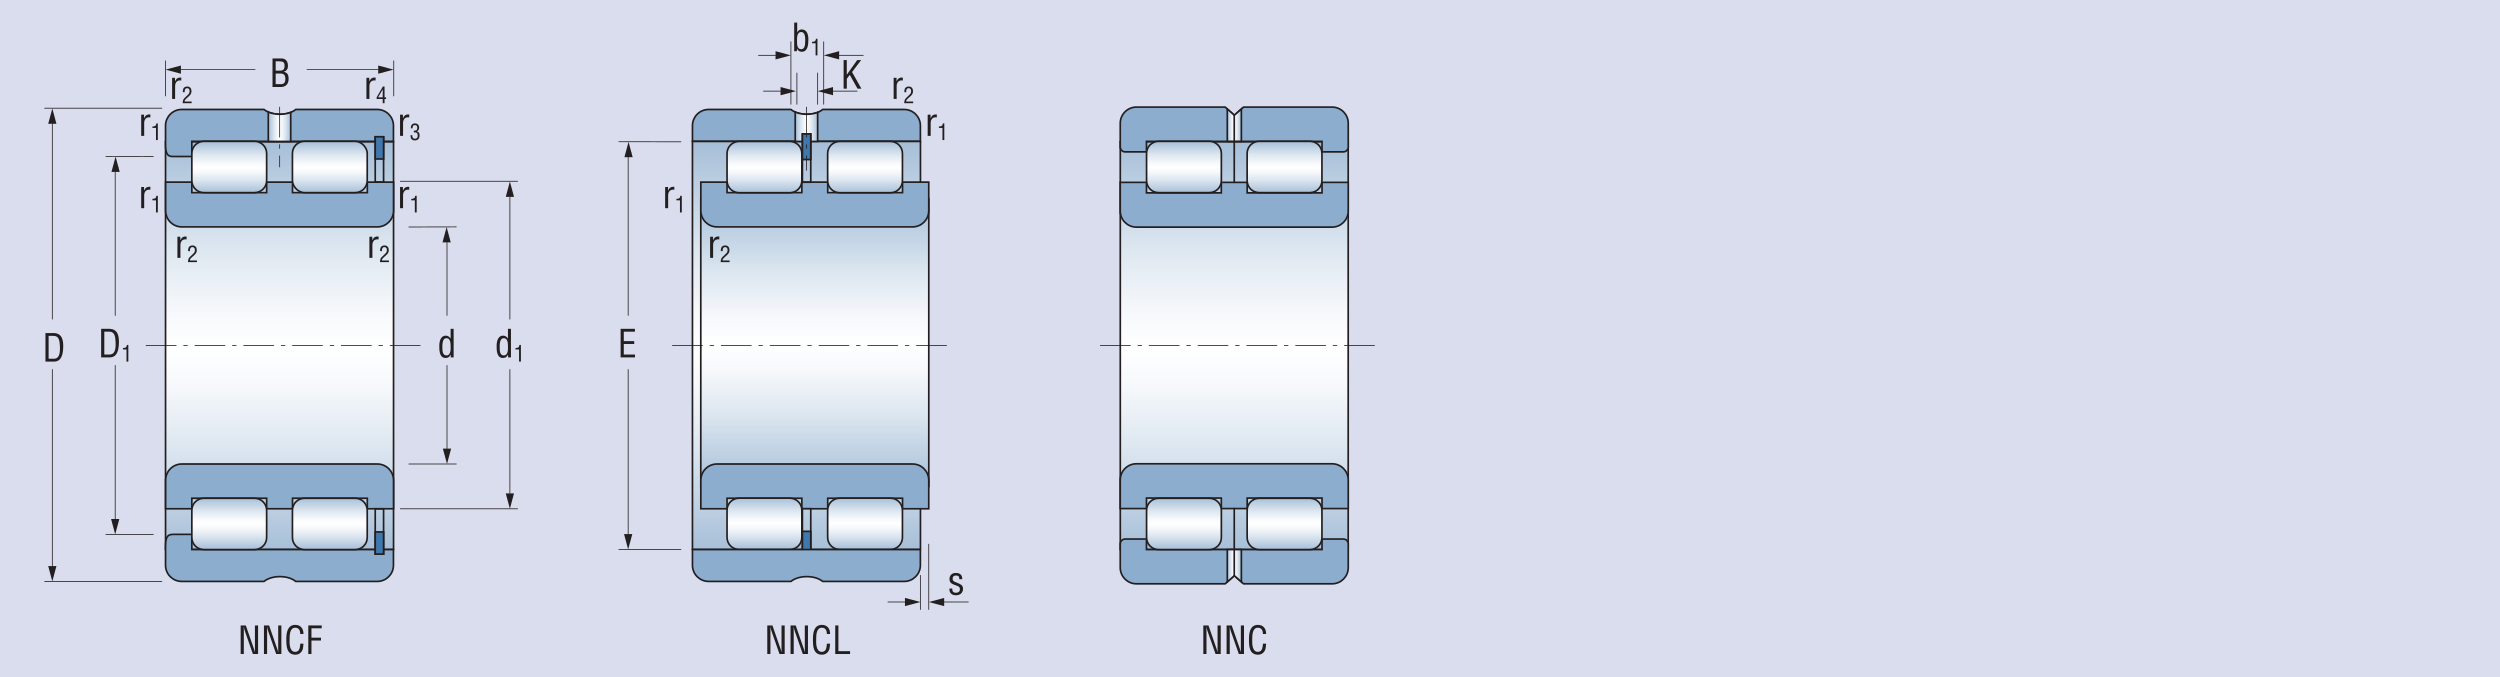 <?xml version="1.0" encoding="UTF-8"?>
<svg xmlns="http://www.w3.org/2000/svg" version="1.1" xmlns:xlink="http://www.w3.org/1999/xlink" viewBox="0 0 354.331 96">
  <defs>
    <style>
      .cls-1 {
        clip-path: url(#clippath-34);
      }

      .cls-2 {
        fill: url(#linear-gradient-15);
      }

      .cls-3 {
        fill: url(#linear-gradient-13);
      }

      .cls-4 {
        clip-path: url(#clippath-21);
      }

      .cls-5 {
        clip-path: url(#clippath-6);
      }

      .cls-6 {
        clip-path: url(#clippath-7);
      }

      .cls-7 {
        clip-path: url(#clippath-17);
      }

      .cls-8 {
        clip-path: url(#clippath-31);
      }

      .cls-9 {
        clip-path: url(#clippath-15);
      }

      .cls-10 {
        clip-path: url(#clippath-33);
      }

      .cls-11 {
        clip-path: url(#clippath-18);
      }

      .cls-12 {
        clip-path: url(#clippath-4);
      }

      .cls-13 {
        fill: url(#linear-gradient-2);
      }

      .cls-14 {
        clip-path: url(#clippath-22);
      }

      .cls-15 {
        clip-path: url(#clippath-23);
      }

      .cls-16 {
        fill: url(#linear-gradient-10);
      }

      .cls-17 {
        fill: url(#linear-gradient-12);
      }

      .cls-18 {
        fill: #dadded;
      }

      .cls-19 {
        clip-path: url(#clippath-9);
      }

      .cls-20 {
        clip-path: url(#clippath-10);
      }

      .cls-21 {
        fill: #4077ac;
      }

      .cls-22 {
        clip-path: url(#clippath-25);
      }

      .cls-23 {
        clip-path: url(#clippath-27);
      }

      .cls-24 {
        clip-path: url(#clippath-11);
      }

      .cls-25, .cls-26, .cls-27, .cls-28, .cls-29 {
        fill: none;
      }

      .cls-30 {
        fill: url(#linear-gradient-4);
      }

      .cls-26, .cls-27, .cls-28 {
        stroke-linecap: round;
        stroke-linejoin: round;
      }

      .cls-26, .cls-27, .cls-28, .cls-29 {
        stroke: #231f20;
      }

      .cls-26, .cls-28 {
        stroke-width: .112px;
      }

      .cls-31 {
        clip-path: url(#clippath-36);
      }

      .cls-27, .cls-29 {
        stroke-width: .24px;
      }

      .cls-32 {
        clip-path: url(#clippath-35);
      }

      .cls-33 {
        clip-path: url(#clippath-28);
      }

      .cls-34 {
        fill: url(#linear-gradient-3);
      }

      .cls-35 {
        clip-path: url(#clippath-1);
      }

      .cls-36 {
        fill: url(#linear-gradient-5);
      }

      .cls-37 {
        fill: #231f20;
      }

      .cls-38 {
        clip-path: url(#clippath-5);
      }

      .cls-39 {
        clip-path: url(#clippath-20);
      }

      .cls-28 {
        stroke-dasharray: 4.258 1.064 .532 1.064;
      }

      .cls-40 {
        clip-path: url(#clippath-8);
      }

      .cls-41 {
        fill: url(#linear-gradient-8);
      }

      .cls-42 {
        clip-path: url(#clippath-3);
      }

      .cls-43 {
        clip-path: url(#clippath-26);
      }

      .cls-44 {
        fill: #8cadcd;
      }

      .cls-45 {
        clip-path: url(#clippath-12);
      }

      .cls-46 {
        fill: url(#linear-gradient-14);
      }

      .cls-47 {
        clip-path: url(#clippath-14);
      }

      .cls-48 {
        fill: url(#linear-gradient-20);
      }

      .cls-49 {
        fill: url(#linear-gradient-17);
      }

      .cls-50 {
        fill: url(#linear-gradient-7);
      }

      .cls-51 {
        clip-path: url(#clippath-30);
      }

      .cls-52 {
        clip-path: url(#clippath-19);
      }

      .cls-53 {
        fill: url(#linear-gradient-9);
      }

      .cls-54 {
        fill: url(#linear-gradient-11);
      }

      .cls-55 {
        clip-path: url(#clippath-32);
      }

      .cls-56 {
        fill: url(#linear-gradient-19);
      }

      .cls-57 {
        fill: url(#linear-gradient-6);
      }

      .cls-29 {
        stroke-miterlimit: 2.613;
      }

      .cls-58 {
        clip-path: url(#clippath-16);
      }

      .cls-59 {
        clip-path: url(#clippath-2);
      }

      .cls-60 {
        clip-path: url(#clippath-29);
      }

      .cls-61 {
        clip-path: url(#clippath-13);
      }

      .cls-62 {
        fill: url(#linear-gradient-16);
      }

      .cls-63 {
        fill: url(#linear-gradient);
      }

      .cls-64 {
        clip-path: url(#clippath-24);
      }

      .cls-65 {
        fill: url(#linear-gradient-18);
      }
    </style>
    <clipPath id="clippath-1">
      <rect class="cls-25" x="23.462" y="20.093" width="32.315" height="57.784"/>
    </clipPath>
    <linearGradient id="linear-gradient" x1="-56.693" y1="600.491" x2="-55.693" y2="600.491" gradientTransform="translate(34738.989 -3198.128) rotate(-90) scale(57.785 -57.785)" gradientUnits="userSpaceOnUse">
      <stop offset="0" stop-color="#a6bfd8"/>
      <stop offset=".069" stop-color="#b6cadf"/>
      <stop offset=".255" stop-color="#dde7f0"/>
      <stop offset=".403" stop-color="#f6f8fb"/>
      <stop offset=".495" stop-color="#fff"/>
      <stop offset=".588" stop-color="#f6f8fb"/>
      <stop offset=".739" stop-color="#dde7f0"/>
      <stop offset=".93" stop-color="#b6cadf"/>
      <stop offset="1" stop-color="#a6bfd8"/>
    </linearGradient>
    <clipPath id="clippath-2">
      <rect class="cls-25" x="38.027" y="15.882" width="3.178" height="4.164"/>
    </clipPath>
    <clipPath id="clippath-3">
      <path class="cls-25" d="M38.027,20.047h3.178v-4.122s-.578.273-1.535.273c-1.035,0-1.643-.316-1.643-.316"/>
    </clipPath>
    <linearGradient id="linear-gradient-2" x1="-56.693" y1="600.491" x2="-55.693" y2="600.491" gradientTransform="translate(218.22 1926.565) scale(3.178 -3.178)" gradientUnits="userSpaceOnUse">
      <stop offset="0" stop-color="#a6bfd8"/>
      <stop offset=".069" stop-color="#b6cadf"/>
      <stop offset=".255" stop-color="#dde7f0"/>
      <stop offset=".403" stop-color="#f6f8fb"/>
      <stop offset=".495" stop-color="#fff"/>
      <stop offset=".588" stop-color="#f6f8fb"/>
      <stop offset=".739" stop-color="#dde7f0"/>
      <stop offset=".93" stop-color="#b6cadf"/>
      <stop offset="1" stop-color="#a6bfd8"/>
    </linearGradient>
    <clipPath id="clippath-4">
      <rect class="cls-25" x="27.19" y="20.034" width="10.602" height="7.268"/>
    </clipPath>
    <clipPath id="clippath-5">
      <path class="cls-25" d="M28.891,20.033c-.935,0-1.701.765-1.701,1.7v3.868c0,.935.766,1.701,1.701,1.701h7.201c.935,0,1.701-.766,1.701-1.701v-3.868c0-.935-.766-1.7-1.701-1.7"/>
    </clipPath>
    <linearGradient id="linear-gradient-3" x1="-56.693" y1="600.491" x2="-55.693" y2="600.491" gradientTransform="translate(4397.28 -384.782) rotate(-90) scale(7.269 -7.269)" gradientUnits="userSpaceOnUse">
      <stop offset="0" stop-color="#a6bfd8"/>
      <stop offset=".069" stop-color="#b6cadf"/>
      <stop offset=".255" stop-color="#dde7f0"/>
      <stop offset=".403" stop-color="#f6f8fb"/>
      <stop offset=".495" stop-color="#fff"/>
      <stop offset=".588" stop-color="#f6f8fb"/>
      <stop offset=".739" stop-color="#dde7f0"/>
      <stop offset=".93" stop-color="#b6cadf"/>
      <stop offset="1" stop-color="#a6bfd8"/>
    </linearGradient>
    <clipPath id="clippath-6">
      <rect class="cls-25" x="41.447" y="20.034" width="10.602" height="7.268"/>
    </clipPath>
    <clipPath id="clippath-7">
      <path class="cls-25" d="M43.148,20.033c-.935,0-1.701.765-1.701,1.7v3.868c0,.935.766,1.701,1.701,1.701h7.201c.935,0,1.7-.766,1.7-1.701v-3.868c0-.935-.765-1.7-1.7-1.7"/>
    </clipPath>
    <linearGradient id="linear-gradient-4" x1="-56.693" y1="600.491" x2="-55.693" y2="600.491" gradientTransform="translate(4411.537 -384.782) rotate(-90) scale(7.269 -7.269)" gradientUnits="userSpaceOnUse">
      <stop offset="0" stop-color="#a6bfd8"/>
      <stop offset=".069" stop-color="#b6cadf"/>
      <stop offset=".255" stop-color="#dde7f0"/>
      <stop offset=".403" stop-color="#f6f8fb"/>
      <stop offset=".495" stop-color="#fff"/>
      <stop offset=".588" stop-color="#f6f8fb"/>
      <stop offset=".739" stop-color="#dde7f0"/>
      <stop offset=".93" stop-color="#b6cadf"/>
      <stop offset="1" stop-color="#a6bfd8"/>
    </linearGradient>
    <clipPath id="clippath-8">
      <rect class="cls-25" x="27.19" y="70.622" width="10.602" height="7.268"/>
    </clipPath>
    <clipPath id="clippath-9">
      <path class="cls-25" d="M28.891,70.621c-.935,0-1.701.766-1.701,1.701v3.868c0,.935.766,1.7,1.701,1.7h7.201c.935,0,1.701-.765,1.701-1.7v-3.868c0-.935-.766-1.701-1.701-1.701"/>
    </clipPath>
    <linearGradient id="linear-gradient-5" x1="-56.693" y1="600.491" x2="-55.693" y2="600.491" gradientTransform="translate(4397.28 482.706) rotate(90) scale(7.269)" gradientUnits="userSpaceOnUse">
      <stop offset="0" stop-color="#a6bfd8"/>
      <stop offset=".069" stop-color="#b6cadf"/>
      <stop offset=".255" stop-color="#dde7f0"/>
      <stop offset=".403" stop-color="#f6f8fb"/>
      <stop offset=".495" stop-color="#fff"/>
      <stop offset=".588" stop-color="#f6f8fb"/>
      <stop offset=".739" stop-color="#dde7f0"/>
      <stop offset=".93" stop-color="#b6cadf"/>
      <stop offset="1" stop-color="#a6bfd8"/>
    </linearGradient>
    <clipPath id="clippath-10">
      <rect class="cls-25" x="41.447" y="70.622" width="10.602" height="7.268"/>
    </clipPath>
    <clipPath id="clippath-11">
      <path class="cls-25" d="M43.148,70.621c-.935,0-1.701.766-1.701,1.701v3.868c0,.935.766,1.7,1.701,1.7h7.201c.935,0,1.7-.765,1.7-1.7v-3.868c0-.935-.765-1.701-1.7-1.701"/>
    </clipPath>
    <linearGradient id="linear-gradient-6" x1="-56.693" y1="600.491" x2="-55.693" y2="600.491" gradientTransform="translate(4411.537 482.706) rotate(90) scale(7.269)" gradientUnits="userSpaceOnUse">
      <stop offset="0" stop-color="#a6bfd8"/>
      <stop offset=".069" stop-color="#b6cadf"/>
      <stop offset=".255" stop-color="#dde7f0"/>
      <stop offset=".403" stop-color="#f6f8fb"/>
      <stop offset=".495" stop-color="#fff"/>
      <stop offset=".588" stop-color="#f6f8fb"/>
      <stop offset=".739" stop-color="#dde7f0"/>
      <stop offset=".93" stop-color="#b6cadf"/>
      <stop offset="1" stop-color="#a6bfd8"/>
    </linearGradient>
    <clipPath id="clippath-12">
      <rect class="cls-25" x="158.782" y="20.092" width="32.302" height="57.799"/>
    </clipPath>
    <linearGradient id="linear-gradient-7" x1="-56.693" y1="600.491" x2="-55.693" y2="600.491" gradientTransform="translate(34882.71 -3198.908) rotate(-90) scale(57.799 -57.799)" gradientUnits="userSpaceOnUse">
      <stop offset="0" stop-color="#a6bfd8"/>
      <stop offset=".069" stop-color="#b6cadf"/>
      <stop offset=".255" stop-color="#dde7f0"/>
      <stop offset=".403" stop-color="#f6f8fb"/>
      <stop offset=".495" stop-color="#fff"/>
      <stop offset=".588" stop-color="#f6f8fb"/>
      <stop offset=".739" stop-color="#dde7f0"/>
      <stop offset=".93" stop-color="#b6cadf"/>
      <stop offset="1" stop-color="#a6bfd8"/>
    </linearGradient>
    <clipPath id="clippath-13">
      <rect class="cls-25" x="173.948" y="15.451" width="1.993" height="4.581"/>
    </clipPath>
    <clipPath id="clippath-14">
      <polyline class="cls-25" points="174.945 16.336 173.948 15.451 173.948 20.032 175.941 20.032 175.941 15.451"/>
    </clipPath>
    <linearGradient id="linear-gradient-8" x1="-56.694" y1="600.491" x2="-55.693" y2="600.491" gradientTransform="translate(286.921 1214.34) scale(1.993 -1.993)" gradientUnits="userSpaceOnUse">
      <stop offset="0" stop-color="#a6bfd8"/>
      <stop offset=".069" stop-color="#b6cadf"/>
      <stop offset=".255" stop-color="#dde7f0"/>
      <stop offset=".403" stop-color="#f6f8fb"/>
      <stop offset=".495" stop-color="#fff"/>
      <stop offset=".588" stop-color="#f6f8fb"/>
      <stop offset=".739" stop-color="#dde7f0"/>
      <stop offset=".93" stop-color="#b6cadf"/>
      <stop offset="1" stop-color="#a6bfd8"/>
    </linearGradient>
    <clipPath id="clippath-15">
      <rect class="cls-25" x="162.504" y="20.032" width="10.602" height="7.268"/>
    </clipPath>
    <clipPath id="clippath-16">
      <path class="cls-25" d="M164.205,20.032c-.936,0-1.701.765-1.701,1.701v3.867c0,.935.765,1.7,1.701,1.7h7.2c.936,0,1.701-.765,1.701-1.7v-3.867c0-.936-.765-1.701-1.701-1.701"/>
    </clipPath>
    <linearGradient id="linear-gradient-9" x1="-56.693" y1="600.491" x2="-55.693" y2="600.491" gradientTransform="translate(4532.594 -384.783) rotate(-90) scale(7.269 -7.269)" gradientUnits="userSpaceOnUse">
      <stop offset="0" stop-color="#a6bfd8"/>
      <stop offset=".069" stop-color="#b6cadf"/>
      <stop offset=".255" stop-color="#dde7f0"/>
      <stop offset=".403" stop-color="#f6f8fb"/>
      <stop offset=".495" stop-color="#fff"/>
      <stop offset=".588" stop-color="#f6f8fb"/>
      <stop offset=".739" stop-color="#dde7f0"/>
      <stop offset=".93" stop-color="#b6cadf"/>
      <stop offset="1" stop-color="#a6bfd8"/>
    </linearGradient>
    <clipPath id="clippath-17">
      <rect class="cls-25" x="176.761" y="20.032" width="10.602" height="7.268"/>
    </clipPath>
    <clipPath id="clippath-18">
      <path class="cls-25" d="M178.462,20.032c-.935,0-1.701.765-1.701,1.701v3.867c0,.935.766,1.7,1.701,1.7h7.201c.936,0,1.701-.765,1.701-1.7v-3.867c0-.936-.765-1.701-1.701-1.701"/>
    </clipPath>
    <linearGradient id="linear-gradient-10" x1="-56.693" y1="600.491" x2="-55.693" y2="600.491" gradientTransform="translate(4546.851 -384.783) rotate(-90) scale(7.269 -7.269)" gradientUnits="userSpaceOnUse">
      <stop offset="0" stop-color="#a6bfd8"/>
      <stop offset=".069" stop-color="#b6cadf"/>
      <stop offset=".255" stop-color="#dde7f0"/>
      <stop offset=".403" stop-color="#f6f8fb"/>
      <stop offset=".495" stop-color="#fff"/>
      <stop offset=".588" stop-color="#f6f8fb"/>
      <stop offset=".739" stop-color="#dde7f0"/>
      <stop offset=".93" stop-color="#b6cadf"/>
      <stop offset="1" stop-color="#a6bfd8"/>
    </linearGradient>
    <clipPath id="clippath-19">
      <rect class="cls-25" x="173.948" y="77.892" width="1.993" height="4.58"/>
    </clipPath>
    <clipPath id="clippath-20">
      <polyline class="cls-25" points="173.948 77.892 173.948 82.472 174.945 81.587 175.941 82.472 175.941 77.892"/>
    </clipPath>
    <linearGradient id="linear-gradient-11" x1="-56.694" y1="600.491" x2="-55.693" y2="600.491" gradientTransform="translate(286.921 -1116.416) scale(1.993)" gradientUnits="userSpaceOnUse">
      <stop offset="0" stop-color="#a6bfd8"/>
      <stop offset=".069" stop-color="#b6cadf"/>
      <stop offset=".255" stop-color="#dde7f0"/>
      <stop offset=".403" stop-color="#f6f8fb"/>
      <stop offset=".495" stop-color="#fff"/>
      <stop offset=".588" stop-color="#f6f8fb"/>
      <stop offset=".739" stop-color="#dde7f0"/>
      <stop offset=".93" stop-color="#b6cadf"/>
      <stop offset="1" stop-color="#a6bfd8"/>
    </linearGradient>
    <clipPath id="clippath-21">
      <rect class="cls-25" x="162.504" y="70.622" width="10.602" height="7.269"/>
    </clipPath>
    <clipPath id="clippath-22">
      <path class="cls-25" d="M164.205,70.622c-.936,0-1.701.765-1.701,1.701v3.868c0,.935.765,1.701,1.701,1.701h7.2c.936,0,1.701-.766,1.701-1.701v-3.868c0-.936-.765-1.701-1.701-1.701"/>
    </clipPath>
    <linearGradient id="linear-gradient-12" x1="-56.693" y1="600.491" x2="-55.693" y2="600.491" gradientTransform="translate(4532.594 482.707) rotate(90) scale(7.269)" gradientUnits="userSpaceOnUse">
      <stop offset="0" stop-color="#a6bfd8"/>
      <stop offset=".069" stop-color="#b6cadf"/>
      <stop offset=".255" stop-color="#dde7f0"/>
      <stop offset=".403" stop-color="#f6f8fb"/>
      <stop offset=".495" stop-color="#fff"/>
      <stop offset=".588" stop-color="#f6f8fb"/>
      <stop offset=".739" stop-color="#dde7f0"/>
      <stop offset=".93" stop-color="#b6cadf"/>
      <stop offset="1" stop-color="#a6bfd8"/>
    </linearGradient>
    <clipPath id="clippath-23">
      <rect class="cls-25" x="176.761" y="70.622" width="10.602" height="7.269"/>
    </clipPath>
    <clipPath id="clippath-24">
      <path class="cls-25" d="M178.462,70.622c-.935,0-1.701.765-1.701,1.701v3.868c0,.935.766,1.701,1.701,1.701h7.201c.936,0,1.701-.766,1.701-1.701v-3.868c0-.936-.765-1.701-1.701-1.701"/>
    </clipPath>
    <linearGradient id="linear-gradient-13" x1="-56.693" y1="600.491" x2="-55.693" y2="600.491" gradientTransform="translate(4546.851 482.707) rotate(90) scale(7.269)" gradientUnits="userSpaceOnUse">
      <stop offset="0" stop-color="#a6bfd8"/>
      <stop offset=".069" stop-color="#b6cadf"/>
      <stop offset=".255" stop-color="#dde7f0"/>
      <stop offset=".403" stop-color="#f6f8fb"/>
      <stop offset=".495" stop-color="#fff"/>
      <stop offset=".588" stop-color="#f6f8fb"/>
      <stop offset=".739" stop-color="#dde7f0"/>
      <stop offset=".93" stop-color="#b6cadf"/>
      <stop offset="1" stop-color="#a6bfd8"/>
    </linearGradient>
    <clipPath id="clippath-25">
      <rect class="cls-25" x="98.144" y="20.046" width="32.315" height="57.83"/>
    </clipPath>
    <linearGradient id="linear-gradient-14" x1="-56.693" y1="600.491" x2="-55.693" y2="600.491" gradientTransform="translate(34841.296 -3200.736) rotate(-90) scale(57.831 -57.831)" gradientUnits="userSpaceOnUse">
      <stop offset="0" stop-color="#a6bfd8"/>
      <stop offset=".069" stop-color="#b6cadf"/>
      <stop offset=".255" stop-color="#dde7f0"/>
      <stop offset=".403" stop-color="#f6f8fb"/>
      <stop offset=".495" stop-color="#fff"/>
      <stop offset=".588" stop-color="#f6f8fb"/>
      <stop offset=".739" stop-color="#dde7f0"/>
      <stop offset=".93" stop-color="#b6cadf"/>
      <stop offset="1" stop-color="#a6bfd8"/>
    </linearGradient>
    <clipPath id="clippath-26">
      <rect class="cls-25" x="99.325" y="28.203" width="32.314" height="40.735"/>
    </clipPath>
    <linearGradient id="linear-gradient-15" x1="-56.693" y1="600.491" x2="-55.693" y2="600.491" gradientTransform="translate(24575.882 -2240.395) rotate(-90) scale(40.734 -40.734)" gradientUnits="userSpaceOnUse">
      <stop offset="0" stop-color="#a6bfd8"/>
      <stop offset=".069" stop-color="#b6cadf"/>
      <stop offset=".255" stop-color="#dde7f0"/>
      <stop offset=".403" stop-color="#f6f8fb"/>
      <stop offset=".495" stop-color="#fff"/>
      <stop offset=".588" stop-color="#f6f8fb"/>
      <stop offset=".739" stop-color="#dde7f0"/>
      <stop offset=".93" stop-color="#b6cadf"/>
      <stop offset="1" stop-color="#a6bfd8"/>
    </linearGradient>
    <clipPath id="clippath-27">
      <rect class="cls-25" x="112.709" y="15.882" width="3.178" height="4.164"/>
    </clipPath>
    <clipPath id="clippath-28">
      <path class="cls-25" d="M112.709,20.047h3.178v-4.122s-.577.273-1.535.273c-1.035,0-1.643-.316-1.643-.316"/>
    </clipPath>
    <linearGradient id="linear-gradient-16" x1="-56.693" y1="600.491" x2="-55.693" y2="600.491" gradientTransform="translate(292.902 1926.565) scale(3.178 -3.178)" gradientUnits="userSpaceOnUse">
      <stop offset="0" stop-color="#a6bfd8"/>
      <stop offset=".069" stop-color="#b6cadf"/>
      <stop offset=".255" stop-color="#dde7f0"/>
      <stop offset=".403" stop-color="#f6f8fb"/>
      <stop offset=".495" stop-color="#fff"/>
      <stop offset=".588" stop-color="#f6f8fb"/>
      <stop offset=".739" stop-color="#dde7f0"/>
      <stop offset=".93" stop-color="#b6cadf"/>
      <stop offset="1" stop-color="#a6bfd8"/>
    </linearGradient>
    <clipPath id="clippath-29">
      <rect class="cls-25" x="103.046" y="20.047" width="10.603" height="7.267"/>
    </clipPath>
    <clipPath id="clippath-30">
      <path class="cls-25" d="M104.747,20.047c-.935,0-1.701.765-1.701,1.7v3.867c0,.935.766,1.7,1.701,1.7h7.201c.935,0,1.701-.765,1.701-1.7v-3.867c0-.935-.766-1.7-1.701-1.7"/>
    </clipPath>
    <linearGradient id="linear-gradient-17" x1="-56.693" y1="600.491" x2="-55.693" y2="600.491" gradientTransform="translate(4473.137 -384.769) rotate(-90) scale(7.269 -7.269)" gradientUnits="userSpaceOnUse">
      <stop offset="0" stop-color="#a6bfd8"/>
      <stop offset=".069" stop-color="#b6cadf"/>
      <stop offset=".255" stop-color="#dde7f0"/>
      <stop offset=".403" stop-color="#f6f8fb"/>
      <stop offset=".495" stop-color="#fff"/>
      <stop offset=".588" stop-color="#f6f8fb"/>
      <stop offset=".739" stop-color="#dde7f0"/>
      <stop offset=".93" stop-color="#b6cadf"/>
      <stop offset="1" stop-color="#a6bfd8"/>
    </linearGradient>
    <clipPath id="clippath-31">
      <rect class="cls-25" x="117.304" y="20.047" width="10.602" height="7.267"/>
    </clipPath>
    <clipPath id="clippath-32">
      <path class="cls-25" d="M119.005,20.047c-.936,0-1.701.765-1.701,1.7v3.867c0,.935.765,1.7,1.701,1.7h7.2c.936,0,1.701-.765,1.701-1.7v-3.867c0-.935-.765-1.7-1.701-1.7"/>
    </clipPath>
    <linearGradient id="linear-gradient-18" x1="-56.693" y1="600.491" x2="-55.693" y2="600.491" gradientTransform="translate(4487.394 -384.769) rotate(-90) scale(7.269 -7.269)" gradientUnits="userSpaceOnUse">
      <stop offset="0" stop-color="#a6bfd8"/>
      <stop offset=".069" stop-color="#b6cadf"/>
      <stop offset=".255" stop-color="#dde7f0"/>
      <stop offset=".403" stop-color="#f6f8fb"/>
      <stop offset=".495" stop-color="#fff"/>
      <stop offset=".588" stop-color="#f6f8fb"/>
      <stop offset=".739" stop-color="#dde7f0"/>
      <stop offset=".93" stop-color="#b6cadf"/>
      <stop offset="1" stop-color="#a6bfd8"/>
    </linearGradient>
    <clipPath id="clippath-33">
      <rect class="cls-25" x="103.046" y="70.608" width="10.603" height="7.269"/>
    </clipPath>
    <clipPath id="clippath-34">
      <path class="cls-25" d="M104.747,70.608c-.935,0-1.701.765-1.701,1.701v3.867c0,.935.766,1.701,1.701,1.701h7.201c.935,0,1.701-.766,1.701-1.701v-3.867c0-.936-.766-1.701-1.701-1.701"/>
    </clipPath>
    <linearGradient id="linear-gradient-19" x1="-56.693" y1="600.491" x2="-55.693" y2="600.491" gradientTransform="translate(4473.137 482.692) rotate(90) scale(7.269)" gradientUnits="userSpaceOnUse">
      <stop offset="0" stop-color="#a6bfd8"/>
      <stop offset=".069" stop-color="#b6cadf"/>
      <stop offset=".255" stop-color="#dde7f0"/>
      <stop offset=".403" stop-color="#f6f8fb"/>
      <stop offset=".495" stop-color="#fff"/>
      <stop offset=".588" stop-color="#f6f8fb"/>
      <stop offset=".739" stop-color="#dde7f0"/>
      <stop offset=".93" stop-color="#b6cadf"/>
      <stop offset="1" stop-color="#a6bfd8"/>
    </linearGradient>
    <clipPath id="clippath-35">
      <rect class="cls-25" x="117.304" y="70.608" width="10.602" height="7.269"/>
    </clipPath>
    <clipPath id="clippath-36">
      <path class="cls-25" d="M119.005,70.608c-.936,0-1.701.765-1.701,1.701v3.867c0,.935.765,1.701,1.701,1.701h7.2c.936,0,1.701-.766,1.701-1.701v-3.867c0-.936-.765-1.701-1.701-1.701"/>
    </clipPath>
    <linearGradient id="linear-gradient-20" x1="-56.693" y1="600.491" x2="-55.693" y2="600.491" gradientTransform="translate(4487.394 482.692) rotate(90) scale(7.269)" gradientUnits="userSpaceOnUse">
      <stop offset="0" stop-color="#a6bfd8"/>
      <stop offset=".069" stop-color="#b6cadf"/>
      <stop offset=".255" stop-color="#dde7f0"/>
      <stop offset=".403" stop-color="#f6f8fb"/>
      <stop offset=".495" stop-color="#fff"/>
      <stop offset=".588" stop-color="#f6f8fb"/>
      <stop offset=".739" stop-color="#dde7f0"/>
      <stop offset=".93" stop-color="#b6cadf"/>
      <stop offset="1" stop-color="#a6bfd8"/>
    </linearGradient>
  </defs>
  <!-- Generator: Adobe Illustrator 28.7.4, SVG Export Plug-In . SVG Version: 1.2.0 Build 166)  -->
  <g>
    <g id="Layer_1">
      <rect class="cls-18" width="354.331" height="96"/>
      <line class="cls-26" x1="23.462" y1="8.62" x2="23.462" y2="13.601"/>
      <line class="cls-26" x1="55.807" y1="8.62" x2="55.807" y2="13.601"/>
      <line class="cls-26" x1="53.604" y1="9.869" x2="43.516" y2="9.869"/>
      <line class="cls-26" x1="25.642" y1="9.869" x2="36.149" y2="9.869"/>
      <polyline class="cls-37" points="55.785 9.869 53.604 9.285 53.604 10.453"/>
      <polyline class="cls-37" points="23.462 9.869 25.642 10.453 25.642 9.285"/>
      <line class="cls-26" x1="22.939" y1="82.407" x2="6.325" y2="82.407"/>
      <line class="cls-26" x1="22.939" y1="15.339" x2="6.325" y2="15.339"/>
      <line class="cls-26" x1="7.415" y1="17.519" x2="7.415" y2="45.233"/>
      <line class="cls-26" x1="7.415" y1="80.228" x2="7.415" y2="52.372"/>
      <polyline class="cls-37" points="7.416 15.371 7.999 17.55 6.831 17.55"/>
      <polyline class="cls-37" points="7.416 82.407 6.831 80.227 7.999 80.227"/>
      <polyline class="cls-37" points="16.382 22.185 16.965 24.365 15.798 24.365"/>
      <line class="cls-26" x1="15.012" y1="22.169" x2="21.734" y2="22.185"/>
      <line class="cls-26" x1="16.328" y1="73.559" x2="16.328" y2="51.791"/>
      <line class="cls-26" x1="16.328" y1="24.364" x2="16.328" y2="44.707"/>
      <polyline class="cls-37" points="16.328 75.739 15.744 73.559 16.913 73.559"/>
      <path class="cls-26" d="M16.711,23.712c0,.022-.016.037-.038.037s-.039-.015-.039-.037.017-.039.039-.039.038.017.038.039Z"/>
      <line class="cls-26" x1="15.012" y1="75.739" x2="21.734" y2="75.739"/>
      <g class="cls-35">
        <rect class="cls-63" x="23.462" y="20.093" width="32.315" height="57.784"/>
      </g>
      <rect class="cls-29" x="23.462" y="20.092" width="32.315" height="57.785"/>
      <path class="cls-44" d="M52.061,25.813v1.489h-10.602v-1.489h-3.667v1.489h-10.602v-1.489h-3.716v4.052c0,1.267,1.027,2.294,2.294,2.294h27.716c1.266,0,2.293-1.027,2.293-2.294v-4.052"/>
      <path class="cls-29" d="M52.061,25.813v1.489h-10.602v-1.489h-3.667v1.489h-10.602v-1.489h-3.716v4.052c0,1.267,1.027,2.294,2.294,2.294h27.716c1.266,0,2.293-1.027,2.293-2.294v-4.052h-3.716Z"/>
      <path class="cls-44" d="M53.471,15.516h-11.551c-.495.412-1.318.682-2.251.682s-1.755-.27-2.251-.682h-11.663c-1.266,0-2.294,1.027-2.294,2.294v2.527c0,1.267.146,1.847,1.028,1.847h2.7v-2.151h28.569c.002-.048.007-.094.007-.142v-2.081c0-1.267-1.027-2.294-2.294-2.294"/>
      <path class="cls-29" d="M53.471,15.516h-11.551c-.495.412-1.318.682-2.251.682s-1.755-.27-2.251-.682h-11.663c-1.266,0-2.294,1.027-2.294,2.294v2.527c0,1.267.146,1.847,1.028,1.847h2.7v-2.151h28.569c.002-.048.007-.094.007-.142v-2.081c0-1.267-1.027-2.294-2.294-2.294Z"/>
      <g class="cls-59">
        <g class="cls-42">
          <rect class="cls-13" x="38.027" y="15.882" width="3.178" height="4.165"/>
        </g>
      </g>
      <path class="cls-29" d="M54.366,25.813h-1.184v-6.425h1.184v6.425ZM41.205,15.925s-.578.273-1.536.273c-1.034,0-1.642-.317-1.642-.317v4.165h3.178v-4.121Z"/>
      <rect class="cls-21" x="53.182" y="19.387" width="1.184" height="3.147"/>
      <rect class="cls-29" x="53.182" y="19.387" width="1.184" height="3.147"/>
      <g class="cls-12">
        <g class="cls-38">
          <rect class="cls-34" x="27.19" y="20.034" width="10.602" height="7.268"/>
        </g>
      </g>
      <path class="cls-29" d="M28.889,20.033h7.202c.939,0,1.701.762,1.701,1.701v3.867c0,.938-.762,1.7-1.7,1.7h-7.202c-.939,0-1.701-.762-1.701-1.701v-3.867c0-.938.762-1.7,1.7-1.7Z"/>
      <g class="cls-5">
        <g class="cls-6">
          <rect class="cls-30" x="41.447" y="20.033" width="10.602" height="7.269"/>
        </g>
      </g>
      <rect class="cls-29" x="41.447" y="20.033" width="10.601" height="7.268" rx="1.7" ry="1.7"/>
      <line class="cls-28" x1="39.637" y1="15.178" x2="39.637" y2="23.667"/>
      <path class="cls-44" d="M52.061,72.111v-1.489h-10.602v1.489h-3.667v-1.489h-10.602v1.489h-3.716v-4.052c0-1.267,1.027-2.294,2.294-2.294h27.716c1.266,0,2.293,1.027,2.293,2.294v4.052"/>
      <path class="cls-29" d="M52.061,72.111v-1.489h-10.602v1.489h-3.667v-1.489h-10.602v1.489h-3.716v-4.052c0-1.267,1.027-2.294,2.294-2.294h27.716c1.266,0,2.293,1.027,2.293,2.294v4.052h-3.716Z"/>
      <path class="cls-44" d="M53.471,82.407h-11.551c-.495-.412-1.318-.682-2.251-.682s-1.755.27-2.251.682h-11.663c-1.266,0-2.294-1.027-2.294-2.294v-2.527c0-1.267.146-1.847,1.028-1.847h2.7v2.151h28.569c.002.048.007.094.007.142v2.081c0,1.267-1.027,2.294-2.294,2.294"/>
      <path class="cls-29" d="M54.366,72.111h-1.184v6.425h1.184v-6.425ZM53.471,82.407h-11.551c-.495-.412-1.318-.682-2.251-.682s-1.755.27-2.251.682h-11.663c-1.266,0-2.294-1.027-2.294-2.294v-2.527c0-1.267.146-1.847,1.028-1.847h2.7v2.151h28.569c.002.048.007.094.007.142v2.081c0,1.267-1.027,2.294-2.294,2.294Z"/>
      <rect class="cls-21" x="53.182" y="75.39" width="1.184" height="3.146"/>
      <rect class="cls-29" x="53.182" y="75.39" width="1.184" height="3.146"/>
      <g class="cls-40">
        <g class="cls-19">
          <rect class="cls-36" x="27.19" y="70.621" width="10.603" height="7.269"/>
        </g>
      </g>
      <path class="cls-29" d="M28.889,70.622h7.202c.939,0,1.701.762,1.701,1.701v3.866c0,.939-.762,1.701-1.701,1.701h-7.201c-.939,0-1.701-.762-1.701-1.701v-3.867c0-.938.762-1.7,1.7-1.7Z"/>
      <g class="cls-20">
        <g class="cls-24">
          <rect class="cls-57" x="41.447" y="70.621" width="10.602" height="7.269"/>
        </g>
      </g>
      <path class="cls-29" d="M43.147,70.622h7.201c.938,0,1.7.762,1.7,1.7v3.867c0,.939-.762,1.701-1.701,1.701h-7.2c-.938,0-1.7-.762-1.7-1.7v-3.868c0-.938.762-1.7,1.7-1.7Z"/>
      <line class="cls-28" x1="59.552" y1="48.985" x2="19.834" y2="48.985"/>
      <path class="cls-37" d="M14.335,50.655v-4.051h1.112c1.264,0,1.437,1.026,1.405,2.025-.032.989-.227,2.026-1.324,2.026M14.783,50.25h.718c.66,0,.93-.491.886-1.702-.032-.924-.162-1.539-.886-1.539h-.718v3.241Z"/>
      <path class="cls-37" d="M17.928,49.533h-.504v-.205c.337-.006.523-.069.56-.437h.206v2.362h-.262"/>
      <path class="cls-37" d="M6.442,51.253v-4.051h1.112c1.264,0,1.437,1.026,1.405,2.025-.032.989-.227,2.026-1.324,2.026M6.89,50.848h.718c.66,0,.93-.491.886-1.702-.032-.924-.162-1.539-.886-1.539h-.718v3.241Z"/>
      <path class="cls-37" d="M38.624,12.334v-4.051h1.156c.735-.022,1.01.399,1.032,1.005.016.448-.13.728-.605.891v.011c.535.064.697.453.702.951.006.804-.438,1.225-1.215,1.193M39.073,10.016h.399c.546.027.865-.07.859-.691,0-.502-.184-.648-.864-.637h-.394v1.328ZM39.78,11.929c.487.005.664-.233.664-.762.006-.8-.513-.745-.972-.745h-.399v1.507h.707Z"/>
      <path class="cls-37" d="M20.42,16.743h.011c.178-.394.432-.562.88-.524v.421c-.551-.097-.875.249-.875.794v1.821h-.426v-3.003h.41"/>
      <path class="cls-37" d="M22.107,18.133h-.504v-.205c.337-.006.523-.069.561-.437h.205v2.362h-.262"/>
      <path class="cls-37" d="M20.42,26.999h.011c.178-.394.432-.562.88-.524v.421c-.551-.097-.875.249-.875.794v1.821h-.426v-3.003h.41"/>
      <path class="cls-37" d="M22.107,28.389h-.504v-.205c.337-.006.523-.069.561-.437h.205v2.362h-.262"/>
      <path class="cls-37" d="M57.11,26.999h.011c.178-.394.432-.562.88-.524v.421c-.551-.097-.875.249-.875.794v1.821h-.426v-3.003h.41"/>
      <path class="cls-37" d="M58.797,28.389h-.504v-.205c.337-.006.523-.069.561-.437h.205v2.362h-.262"/>
      <path class="cls-37" d="M25.556,34.04h.011c.178-.394.432-.562.88-.524v.421c-.551-.097-.875.249-.875.794v1.821h-.426v-3.003h.41"/>
      <path class="cls-37" d="M27.086,36.57c-.113.101-.164.195-.17.343h.999v.237h-1.269c.003-.17.024-.344.094-.511.034-.082.116-.17.185-.236l.45-.435c.183-.176.247-.27.247-.529,0-.239-.082-.415-.35-.415-.324,0-.353.318-.347.566h-.261v-.144c0-.173.044-.338.151-.473.072-.075.205-.186.47-.186.403,0,.607.269.607.659,0,.346-.138.516-.381.736"/>
      <path class="cls-37" d="M52.765,34.04h.011c.178-.394.432-.562.88-.524v.421c-.551-.097-.875.249-.875.794v1.821h-.426v-3.003h.41"/>
      <path class="cls-37" d="M54.295,36.57c-.113.101-.164.195-.17.343h.999v.237h-1.269c.003-.17.024-.344.094-.511.034-.082.116-.17.185-.236l.45-.435c.183-.176.247-.27.247-.529,0-.239-.082-.415-.35-.415-.324,0-.353.318-.347.566h-.261v-.144c0-.173.044-.338.151-.473.072-.075.205-.186.47-.186.403,0,.607.269.607.659,0,.346-.138.516-.381.736"/>
      <path class="cls-37" d="M24.803,11.514h.011c.178-.394.432-.562.88-.524v.421c-.551-.097-.875.249-.875.794v1.821h-.426v-3.003h.41"/>
      <path class="cls-37" d="M26.333,14.045c-.113.101-.164.195-.17.343h.999v.237h-1.269c.003-.17.024-.344.094-.511.034-.082.116-.17.185-.236l.45-.435c.183-.176.247-.27.247-.529,0-.239-.082-.415-.35-.415-.324,0-.353.318-.347.566h-.261v-.144c0-.173.044-.338.151-.473.072-.075.205-.186.47-.186.403,0,.607.269.607.659,0,.346-.138.516-.381.736"/>
      <path class="cls-37" d="M57.11,16.743h.011c.178-.394.432-.562.88-.524v.421c-.551-.097-.875.249-.875.794v1.821h-.426v-3.003h.41"/>
      <path class="cls-37" d="M58.653,18.518c.208-.013.488.032.488-.403,0-.23-.07-.387-.331-.387-.296,0-.337.22-.337.462h-.249c-.012-.396.164-.699.592-.699.353,0,.589.23.589.587,0,.254-.078.44-.33.531.273.063.393.28.393.548,0,.442-.195.744-.664.744-.473,0-.633-.312-.624-.741h.259c-.023.252.05.504.387.504.258,0,.381-.179.381-.422,0-.412-.157-.491-.554-.488"/>
      <path class="cls-37" d="M52.343,11.514h.011c.178-.394.432-.562.88-.524v.421c-.551-.097-.875.249-.875.794v1.821h-.426v-3.003h.41"/>
      <path class="cls-37" d="M54.264,12.262h.239v1.537h.211v.236h-.211v.589h-.261v-.589h-.86v-.243M53.59,13.799h.652v-1.128l-.652,1.128Z"/>
      <line class="cls-26" x1="56.744" y1="72.111" x2="73.357" y2="72.111"/>
      <line class="cls-26" x1="56.744" y1="25.691" x2="73.357" y2="25.691"/>
      <line class="cls-26" x1="72.267" y1="27.871" x2="72.267" y2="45.233"/>
      <line class="cls-26" x1="72.267" y1="69.93" x2="72.267" y2="52.371"/>
      <polyline class="cls-37" points="72.267 25.723 71.684 27.902 72.852 27.902"/>
      <polyline class="cls-37" points="72.267 72.111 72.852 69.931 71.684 69.931"/>
      <polyline class="cls-37" points="63.3 32.175 62.717 34.355 63.884 34.355"/>
      <line class="cls-26" x1="64.671" y1="32.158" x2="57.949" y2="32.174"/>
      <line class="cls-26" x1="63.354" y1="63.585" x2="63.354" y2="51.792"/>
      <line class="cls-26" x1="63.354" y1="34.354" x2="63.354" y2="44.707"/>
      <polyline class="cls-37" points="63.354 65.765 63.938 63.585 62.769 63.585"/>
      <path class="cls-26" d="M62.972,33.702c0,.022.016.037.038.037s.039-.015.039-.037-.017-.039-.039-.039-.038.017-.038.039Z"/>
      <line class="cls-26" x1="64.671" y1="65.765" x2="57.949" y2="65.765"/>
      <path class="cls-37" d="M63.868,46.604h.427v4.051h-.411v-.394h-.01c-.184.357-.368.475-.73.475-.945,0-.869-1.323-.88-1.588-.033-.881.259-1.577.902-1.577.308,0,.491.129.691.389h.011M63.868,49.105c0-.41-.011-1.172-.583-1.172-.357,0-.589.281-.589,1.205,0,.648.022,1.237.605,1.237.443,0,.567-.557.567-.897v-.373Z"/>
      <path class="cls-37" d="M71.993,46.604h.427v4.051h-.411v-.394h-.01c-.184.357-.368.475-.73.475-.945,0-.869-1.323-.88-1.588-.033-.881.259-1.577.902-1.577.308,0,.491.129.691.389h.011M71.993,49.105c0-.41-.011-1.172-.583-1.172-.357,0-.589.281-.589,1.205,0,.648.022,1.237.606,1.237.442,0,.566-.557.566-.897v-.373Z"/>
      <path class="cls-37" d="M73.567,49.533h-.504v-.205c.337-.006.523-.069.561-.437h.205v2.362h-.262"/>
      <path class="cls-37" d="M36.13,88.645h.448v4.051h-.735l-1.134-3.24c-.065-.185-.113-.368-.151-.611h-.011c.006.205.011.416.011.621v3.23h-.448v-4.051h.729l1.151,3.316c.048.124.085.255.14.444h.011c-.006-.147-.011-.303-.011-.454"/>
      <path class="cls-37" d="M39.43,88.645h.448v4.051h-.735l-1.134-3.24c-.065-.185-.113-.368-.151-.611h-.011c.006.205.011.416.011.621v3.23h-.448v-4.051h.729l1.151,3.316c.048.124.085.255.14.444h.011c-.006-.147-.011-.303-.011-.454"/>
      <path class="cls-37" d="M42.561,89.86c-.011-.481-.167-.891-.73-.891-.777,0-.788,1.107-.788,1.642-.021.551-.032,1.777.788,1.777.536,0,.649-.438.703-.88.011-.092.016-.185.027-.276h.448c-.011.081-.011.168-.021.249-.027.329-.044.577-.238.859-.211.291-.491.453-.88.453-1.248,0-1.291-1.204-1.291-2.171,0-.913.135-2.059,1.285-2.059.767,0,1.167.573,1.145,1.297"/>
      <polyline class="cls-37" points="43.695 92.696 43.695 88.645 45.596 88.645 45.596 89.05 44.143 89.05 44.143 90.379 45.494 90.379 45.494 90.784 44.143 90.784 44.143 92.696"/>
      <g class="cls-45">
        <rect class="cls-50" x="158.782" y="20.092" width="32.302" height="57.799"/>
      </g>
      <rect class="cls-29" x="158.781" y="20.093" width="32.303" height="57.799"/>
      <path class="cls-44" d="M187.373,25.845v1.489h-10.606v-1.489h-3.668v1.489h-10.606v-1.489h-3.718v4.054c0,1.267,1.027,2.294,2.295,2.294h27.726c1.267,0,2.294-1.027,2.294-2.294v-4.054"/>
      <path class="cls-29" d="M187.373,25.845v1.489h-10.606v-1.489h-3.668v1.489h-10.606v-1.489h-3.718v4.054c0,1.267,1.027,2.294,2.295,2.294h27.726c1.267,0,2.294-1.027,2.294-2.294v-4.054h-3.717Z"/>
      <path class="cls-44" d="M188.796,15.178h-12.547l-1.304,1.157-1.304-1.157h-12.57c-1.268,0-2.295,1.027-2.295,2.294v3.234l.004.128c0,.382.31.692.692.692h3.021v-1.489h24.88v1.489h3.026c.382,0,.691-.31.691-.692v-3.362c0-1.267-1.027-2.294-2.294-2.294"/>
      <path class="cls-29" d="M188.796,15.178h-12.547l-1.304,1.157-1.304-1.157h-12.57c-1.268,0-2.295,1.027-2.295,2.294v3.234l.004.128c0,.382.31.692.692.692h3.021v-1.489h24.88v1.489h3.026c.382,0,.691-.31.691-.692v-3.362c0-1.267-1.027-2.294-2.294-2.294Z"/>
      <g class="cls-61">
        <g class="cls-47">
          <rect class="cls-41" x="173.948" y="15.451" width="1.993" height="4.581"/>
        </g>
      </g>
      <polygon class="cls-29" points="174.945 16.336 173.948 15.451 173.948 20.032 175.942 20.032 175.942 15.451 174.945 16.336"/>
      <line class="cls-27" x1="174.933" y1="16.379" x2="174.933" y2="25.844"/>
      <g class="cls-9">
        <g class="cls-58">
          <rect class="cls-53" x="162.504" y="20.032" width="10.602" height="7.268"/>
        </g>
      </g>
      <path class="cls-29" d="M164.204,20.032h7.202c.938,0,1.7.762,1.7,1.7v3.868c0,.938-.762,1.7-1.7,1.7h-7.201c-.939,0-1.701-.762-1.701-1.701v-3.867c0-.938.762-1.7,1.7-1.7Z"/>
      <g class="cls-7">
        <g class="cls-11">
          <rect class="cls-16" x="176.761" y="20.032" width="10.603" height="7.268"/>
        </g>
      </g>
      <path class="cls-29" d="M178.46,20.032h7.202c.939,0,1.701.762,1.701,1.701v3.867c0,.938-.762,1.7-1.7,1.7h-7.203c-.938,0-1.7-.762-1.7-1.7v-3.868c0-.938.762-1.7,1.7-1.7Z"/>
      <path class="cls-44" d="M187.373,72.079v-1.489h-10.606v1.489h-3.668v-1.489h-10.606v1.489h-3.718v-4.054c0-1.267,1.027-2.294,2.295-2.294h27.726c1.267,0,2.294,1.027,2.294,2.294v4.054"/>
      <path class="cls-29" d="M187.373,72.079v-1.489h-10.606v1.489h-3.668v-1.489h-10.606v1.489h-3.718v-4.054c0-1.267,1.027-2.294,2.295-2.294h27.726c1.267,0,2.294,1.027,2.294,2.294v4.054h-3.717Z"/>
      <path class="cls-44" d="M188.796,82.745h-12.547l-1.304-1.158-1.304,1.158h-12.57c-1.268,0-2.295-1.027-2.295-2.294v-3.234l.004-.129c0-.381.31-.691.692-.691h3.021v1.489h24.88v-1.489h3.026c.382,0,.691.31.691.691v3.363c0,1.267-1.027,2.294-2.294,2.294"/>
      <path class="cls-29" d="M188.796,82.745h-12.547l-1.304-1.158-1.304,1.158h-12.57c-1.268,0-2.295-1.027-2.295-2.294v-3.234l.004-.129c0-.381.31-.691.692-.691h3.021v1.489h24.88v-1.489h3.026c.382,0,.691.31.691.691v3.363c0,1.267-1.027,2.294-2.294,2.294Z"/>
      <g class="cls-52">
        <g class="cls-39">
          <rect class="cls-54" x="173.948" y="77.892" width="1.993" height="4.58"/>
        </g>
      </g>
      <polygon class="cls-29" points="174.945 81.587 173.948 82.472 173.948 77.892 175.942 77.892 175.942 82.472 174.945 81.587"/>
      <line class="cls-27" x1="174.933" y1="81.544" x2="174.933" y2="72.079"/>
      <g class="cls-4">
        <g class="cls-14">
          <rect class="cls-17" x="162.504" y="70.622" width="10.602" height="7.27"/>
        </g>
      </g>
      <path class="cls-29" d="M164.206,70.622h7.2c.938,0,1.7.762,1.7,1.7v3.869c0,.939-.762,1.701-1.701,1.701h-7.2c-.939,0-1.701-.762-1.701-1.701v-3.867c0-.939.763-1.702,1.702-1.702Z"/>
      <g class="cls-15">
        <g class="cls-64">
          <rect class="cls-3" x="176.761" y="70.623" width="10.602" height="7.269"/>
        </g>
      </g>
      <path class="cls-29" d="M178.462,70.622h7.2c.939,0,1.701.762,1.701,1.701v3.868c0,.939-.762,1.701-1.701,1.701h-7.201c-.939,0-1.701-.762-1.701-1.701v-3.867c0-.939.763-1.702,1.702-1.702Z"/>
      <line class="cls-28" x1="194.804" y1="48.985" x2="155.086" y2="48.985"/>
      <path class="cls-37" d="M172.569,88.645h.448v4.051h-.735l-1.134-3.24c-.065-.185-.113-.368-.151-.611h-.011c.006.205.011.416.011.621v3.23h-.448v-4.051h.729l1.151,3.316c.048.124.085.255.14.444h.011c-.006-.147-.011-.303-.011-.454"/>
      <path class="cls-37" d="M175.868,88.645h.448v4.051h-.735l-1.134-3.24c-.065-.185-.113-.368-.151-.611h-.011c.006.205.011.416.011.621v3.23h-.448v-4.051h.729l1.151,3.316c.048.124.085.255.14.444h.011c-.006-.147-.011-.303-.011-.454"/>
      <path class="cls-37" d="M179,89.86c-.011-.481-.167-.891-.73-.891-.777,0-.789,1.107-.789,1.642-.021.551-.031,1.777.789,1.777.536,0,.649-.438.703-.88.011-.092.016-.185.027-.276h.448c-.011.081-.011.168-.021.249-.027.329-.044.577-.238.859-.211.291-.491.453-.881.453-1.248,0-1.29-1.204-1.29-2.171,0-.913.134-2.059,1.285-2.059.767,0,1.167.573,1.145,1.297"/>
      <path class="cls-44" d="M128.154,15.516h-11.551c-.495.412-1.318.682-2.251.682s-1.755-.27-2.251-.682h-11.663c-1.266,0-2.294,1.027-2.294,2.294v2.223h32.297c.002-.048.007-.094.007-.142v-2.081c0-1.267-1.027-2.294-2.294-2.294"/>
      <path class="cls-29" d="M128.154,15.516h-11.551c-.495.412-1.318.682-2.251.682s-1.755-.27-2.251-.682h-11.663c-1.266,0-2.294,1.027-2.294,2.294v2.223h32.297c.002-.048.007-.094.007-.142v-2.081c0-1.267-1.027-2.294-2.294-2.294Z"/>
      <line class="cls-26" x1="130.447" y1="81.544" x2="130.447" y2="86.385"/>
      <line class="cls-26" x1="131.634" y1="77.123" x2="131.634" y2="86.385"/>
      <line class="cls-26" x1="128.261" y1="85.325" x2="125.844" y2="85.325"/>
      <line class="cls-26" x1="133.82" y1="85.325" x2="137.238" y2="85.325"/>
      <polyline class="cls-37" points="130.442 85.325 128.261 84.741 128.261 85.909"/>
      <polyline class="cls-37" points="131.64 85.325 133.819 85.909 133.819 84.741"/>
      <g class="cls-22">
        <rect class="cls-46" x="98.144" y="20.046" width="32.315" height="57.83"/>
      </g>
      <rect class="cls-29" x="98.144" y="20.047" width="32.315" height="57.83"/>
      <g class="cls-43">
        <rect class="cls-2" x="99.325" y="28.203" width="32.314" height="40.735"/>
      </g>
      <rect class="cls-29" x="99.324" y="28.204" width="32.315" height="40.734"/>
      <path class="cls-44" d="M127.918,25.813v1.489h-10.602v-1.489h-3.667v1.489h-10.602v-1.489h-3.716v4.052c0,1.267,1.027,2.294,2.294,2.294h27.716c1.266,0,2.293-1.027,2.293-2.294v-4.052"/>
      <path class="cls-29" d="M127.918,25.813v1.489h-10.602v-1.489h-3.667v1.489h-10.602v-1.489h-3.716v4.052c0,1.267,1.027,2.294,2.294,2.294h27.716c1.266,0,2.293-1.027,2.293-2.294v-4.052h-3.716Z"/>
      <g class="cls-23">
        <g class="cls-33">
          <rect class="cls-62" x="112.709" y="15.882" width="3.178" height="4.164"/>
        </g>
      </g>
      <path class="cls-29" d="M114.911,25.829h-1.184v-6.844h1.184v6.844ZM115.888,15.925s-.578.273-1.536.273c-1.034,0-1.642-.317-1.642-.317v4.165h3.178v-4.121Z"/>
      <rect class="cls-21" x="113.727" y="18.985" width="1.184" height="3.629"/>
      <rect class="cls-29" x="113.727" y="18.985" width="1.184" height="3.629"/>
      <line class="cls-28" x1="114.319" y1="15.178" x2="114.319" y2="24.141"/>
      <g class="cls-60">
        <g class="cls-51">
          <rect class="cls-49" x="103.046" y="20.047" width="10.603" height="7.267"/>
        </g>
      </g>
      <path class="cls-29" d="M104.746,20.047h7.201c.939,0,1.701.762,1.701,1.701v3.867c0,.938-.762,1.7-1.7,1.7h-7.202c-.938,0-1.7-.762-1.7-1.7v-3.868c0-.938.762-1.7,1.7-1.7Z"/>
      <g class="cls-8">
        <g class="cls-55">
          <rect class="cls-65" x="117.304" y="20.047" width="10.602" height="7.267"/>
        </g>
      </g>
      <path class="cls-29" d="M119.004,20.047h7.202c.938,0,1.7.762,1.7,1.7v3.868c0,.938-.762,1.7-1.7,1.7h-7.201c-.939,0-1.701-.762-1.701-1.701v-3.867c0-.938.762-1.7,1.7-1.7Z"/>
      <path class="cls-44" d="M127.918,72.111v-1.489h-10.602v1.489h-3.667v-1.489h-10.602v1.489h-3.716v-4.052c0-1.267,1.027-2.294,2.294-2.294h27.716c1.266,0,2.293,1.027,2.293,2.294v4.052"/>
      <path class="cls-29" d="M114.911,72.095h-1.184v6.844h1.184v-6.844ZM127.918,72.111v-1.489h-10.602v1.489h-3.667v-1.489h-10.602v1.489h-3.716v-4.052c0-1.267,1.027-2.294,2.294-2.294h27.716c1.266,0,2.293,1.027,2.293,2.294v4.052h-3.716Z"/>
      <rect class="cls-21" x="113.727" y="75.309" width="1.184" height="3.629"/>
      <rect class="cls-29" x="113.727" y="75.309" width="1.184" height="3.629"/>
      <g class="cls-10">
        <g class="cls-1">
          <rect class="cls-56" x="103.046" y="70.608" width="10.603" height="7.269"/>
        </g>
      </g>
      <path class="cls-29" d="M104.746,70.608h7.201c.939,0,1.701.762,1.701,1.701v3.866c0,.939-.762,1.701-1.701,1.701h-7.201c-.938,0-1.7-.762-1.7-1.7v-3.868c0-.938.762-1.7,1.7-1.7Z"/>
      <g class="cls-32">
        <g class="cls-31">
          <rect class="cls-48" x="117.304" y="70.608" width="10.602" height="7.269"/>
        </g>
      </g>
      <path class="cls-29" d="M119.004,70.608h7.202c.938,0,1.7.762,1.7,1.7v3.867c0,.939-.762,1.701-1.701,1.701h-7.2c-.939,0-1.701-.762-1.701-1.701v-3.867c0-.938.762-1.7,1.7-1.7Z"/>
      <line class="cls-28" x1="134.155" y1="48.985" x2="94.437" y2="48.985"/>
      <polyline class="cls-37" points="89.085 20.101 89.668 22.281 88.501 22.281"/>
      <line class="cls-26" x1="87.715" y1="20.084" x2="96.501" y2="20.1"/>
      <line class="cls-26" x1="89.031" y1="22.279" x2="89.031" y2="44.706"/>
      <line class="cls-26" x1="89.031" y1="75.696" x2="89.031" y2="52.37"/>
      <polyline class="cls-37" points="89.031 77.877 88.447 75.697 89.616 75.697"/>
      <path class="cls-26" d="M89.414,21.628c0,.022-.016.037-.038.037s-.039-.015-.039-.037.017-.039.039-.039.038.017.038.039Z"/>
      <line class="cls-26" x1="87.715" y1="77.877" x2="96.501" y2="77.877"/>
      <polyline class="cls-37" points="87.962 50.655 87.962 46.604 89.988 46.604 89.988 47.009 88.41 47.009 88.41 48.349 89.89 48.349 89.89 48.754 88.41 48.754 88.41 50.25 89.999 50.25 89.999 50.655"/>
      <path class="cls-37" d="M135.967,82.092c.016-.356-.113-.524-.475-.524-.303,0-.475.14-.475.454,0,.389.318.437.61.561.432.195.864.303.864.865,0,.572-.4.929-1.015.923-.265.006-.589-.086-.746-.313-.178-.237-.168-.437-.168-.642h.406c-.016.366.108.594.508.594.345,0,.573-.141.573-.508,0-.427-.433-.465-.741-.595-.464-.172-.734-.328-.734-.853,0-.519.361-.848.881-.848.594,0,.939.27.928.886"/>
      <line class="cls-26" x1="112.098" y1="5.918" x2="112.098" y2="14.782"/>
      <line class="cls-26" x1="116.746" y1="5.918" x2="116.746" y2="14.782"/>
      <line class="cls-26" x1="109.92" y1="7.841" x2="107.503" y2="7.841"/>
      <line class="cls-26" x1="118.933" y1="7.841" x2="122.351" y2="7.841"/>
      <polyline class="cls-37" points="112.101 7.841 109.92 7.257 109.92 8.425"/>
      <polyline class="cls-37" points="116.752 7.841 118.932 8.425 118.932 7.257"/>
      <line class="cls-26" x1="110.629" y1="12.918" x2="108.212" y2="12.918"/>
      <line class="cls-26" x1="118.068" y1="12.918" x2="121.486" y2="12.918"/>
      <polyline class="cls-37" points="112.81 12.918 110.629 12.334 110.629 13.502"/>
      <polyline class="cls-37" points="115.888 12.918 118.068 13.502 118.068 12.334"/>
      <path class="cls-37" d="M131.891,16.743h.011c.178-.394.432-.562.88-.524v.421c-.551-.097-.875.249-.875.794v1.821h-.426v-3.003h.41"/>
      <path class="cls-37" d="M133.578,18.133h-.504v-.205c.337-.006.523-.069.561-.437h.205v2.362h-.262"/>
      <path class="cls-37" d="M94.683,26.999h.011c.178-.394.432-.562.88-.524v.421c-.551-.097-.875.249-.875.794v1.821h-.426v-3.003h.41"/>
      <path class="cls-37" d="M96.371,28.389h-.504v-.205c.337-.006.523-.069.561-.437h.205v2.362h-.262"/>
      <path class="cls-37" d="M101.054,34.04h.011c.178-.394.432-.562.88-.524v.421c-.551-.097-.875.249-.875.794v1.821h-.426v-3.003h.41"/>
      <path class="cls-37" d="M102.584,36.57c-.113.101-.164.195-.17.343h.999v.237h-1.269c.003-.17.024-.344.094-.511.034-.082.116-.17.185-.236l.45-.435c.183-.176.247-.27.247-.529,0-.239-.082-.415-.35-.415-.324,0-.353.318-.347.566h-.261v-.144c0-.173.044-.338.151-.473.072-.075.205-.186.47-.186.403,0,.607.269.607.659,0,.346-.138.516-.381.736"/>
      <path class="cls-37" d="M127.068,11.514h.011c.178-.394.432-.562.88-.524v.421c-.551-.097-.875.249-.875.794v1.821h-.426v-3.003h.41"/>
      <path class="cls-37" d="M128.598,14.045c-.113.101-.164.195-.17.343h.999v.237h-1.269c.003-.17.024-.344.094-.511.034-.082.116-.17.185-.236l.45-.435c.183-.176.247-.27.247-.529,0-.239-.082-.415-.35-.415-.324,0-.353.318-.347.566h-.261v-.144c0-.173.044-.338.151-.473.072-.075.205-.186.47-.186.403,0,.607.269.607.659,0,.346-.138.516-.381.736"/>
      <polyline class="cls-37" points="119.567 12.567 119.567 8.516 120.015 8.516 120.015 10.595 121.49 8.516 122.052 8.516 120.761 10.212 122.089 12.567 121.539 12.567 120.442 10.612 120.021 11.162 120.021 12.567"/>
      <path class="cls-37" d="M112.952,7.257h-.389V3.206h.428v1.356h.01c.168-.271.362-.39.626-.39.762,0,.946.772.946,1.389,0,.853-.114,1.777-.924,1.777-.259,0-.507-.087-.685-.438h-.012M113.563,6.976c.443,0,.567-.464.567-1.275,0-.394-.027-1.166-.572-1.166-.632,0-.594.858-.594,1.296s-.006,1.145.599,1.145"/>
      <path class="cls-37" d="M115.596,6.136h-.504v-.205c.337-.006.523-.069.561-.437h.205v2.362h-.262"/>
      <path class="cls-37" d="M110.767,88.645h.448v4.051h-.735l-1.134-3.24c-.065-.185-.113-.368-.151-.611h-.011c.006.205.011.416.011.621v3.23h-.448v-4.051h.729l1.151,3.316c.048.124.085.255.14.444h.011c-.006-.147-.011-.303-.011-.454"/>
      <path class="cls-37" d="M114.067,88.645h.448v4.051h-.735l-1.134-3.24c-.065-.185-.113-.368-.151-.611h-.011c.006.205.011.416.011.621v3.23h-.448v-4.051h.729l1.151,3.316c.048.124.085.255.14.444h.011c-.006-.147-.011-.303-.011-.454"/>
      <path class="cls-37" d="M117.199,89.86c-.011-.481-.167-.891-.73-.891-.777,0-.788,1.107-.788,1.642-.021.551-.032,1.777.788,1.777.536,0,.649-.438.703-.88.011-.092.016-.185.027-.276h.448c-.011.081-.011.168-.021.249-.027.329-.044.577-.238.859-.211.291-.491.453-.88.453-1.248,0-1.291-1.204-1.291-2.171,0-.913.135-2.059,1.285-2.059.767,0,1.167.573,1.145,1.297"/>
      <polyline class="cls-37" points="118.381 92.696 118.381 88.645 118.829 88.645 118.829 92.291 120.482 92.291 120.482 92.696"/>
      <path class="cls-44" d="M130.44,77.89h-28.12s-4.176.001-4.176.001v2.222c0,1.267,1.027,2.294,2.294,2.294h11.663c.495-.412,1.318-.682,2.251-.682s1.756.27,2.251.682h11.55c1.267,0,2.294-1.027,2.294-2.294v-2.081c0-.048-.004-.094-.007-.142"/>
      <path class="cls-29" d="M130.44,77.89h-28.12s-4.176.001-4.176.001v2.222c0,1.267,1.027,2.294,2.294,2.294h11.663c.495-.412,1.318-.682,2.251-.682s1.756.27,2.251.682h11.55c1.267,0,2.294-1.027,2.294-2.294v-2.081c0-.048-.004-.094-.007-.142Z"/>
      <line class="cls-26" x1="112.947" y1="10.35" x2="112.947" y2="14.782"/>
      <line class="cls-26" x1="115.888" y1="10.35" x2="115.888" y2="14.782"/>
    </g>
  </g>
</svg>